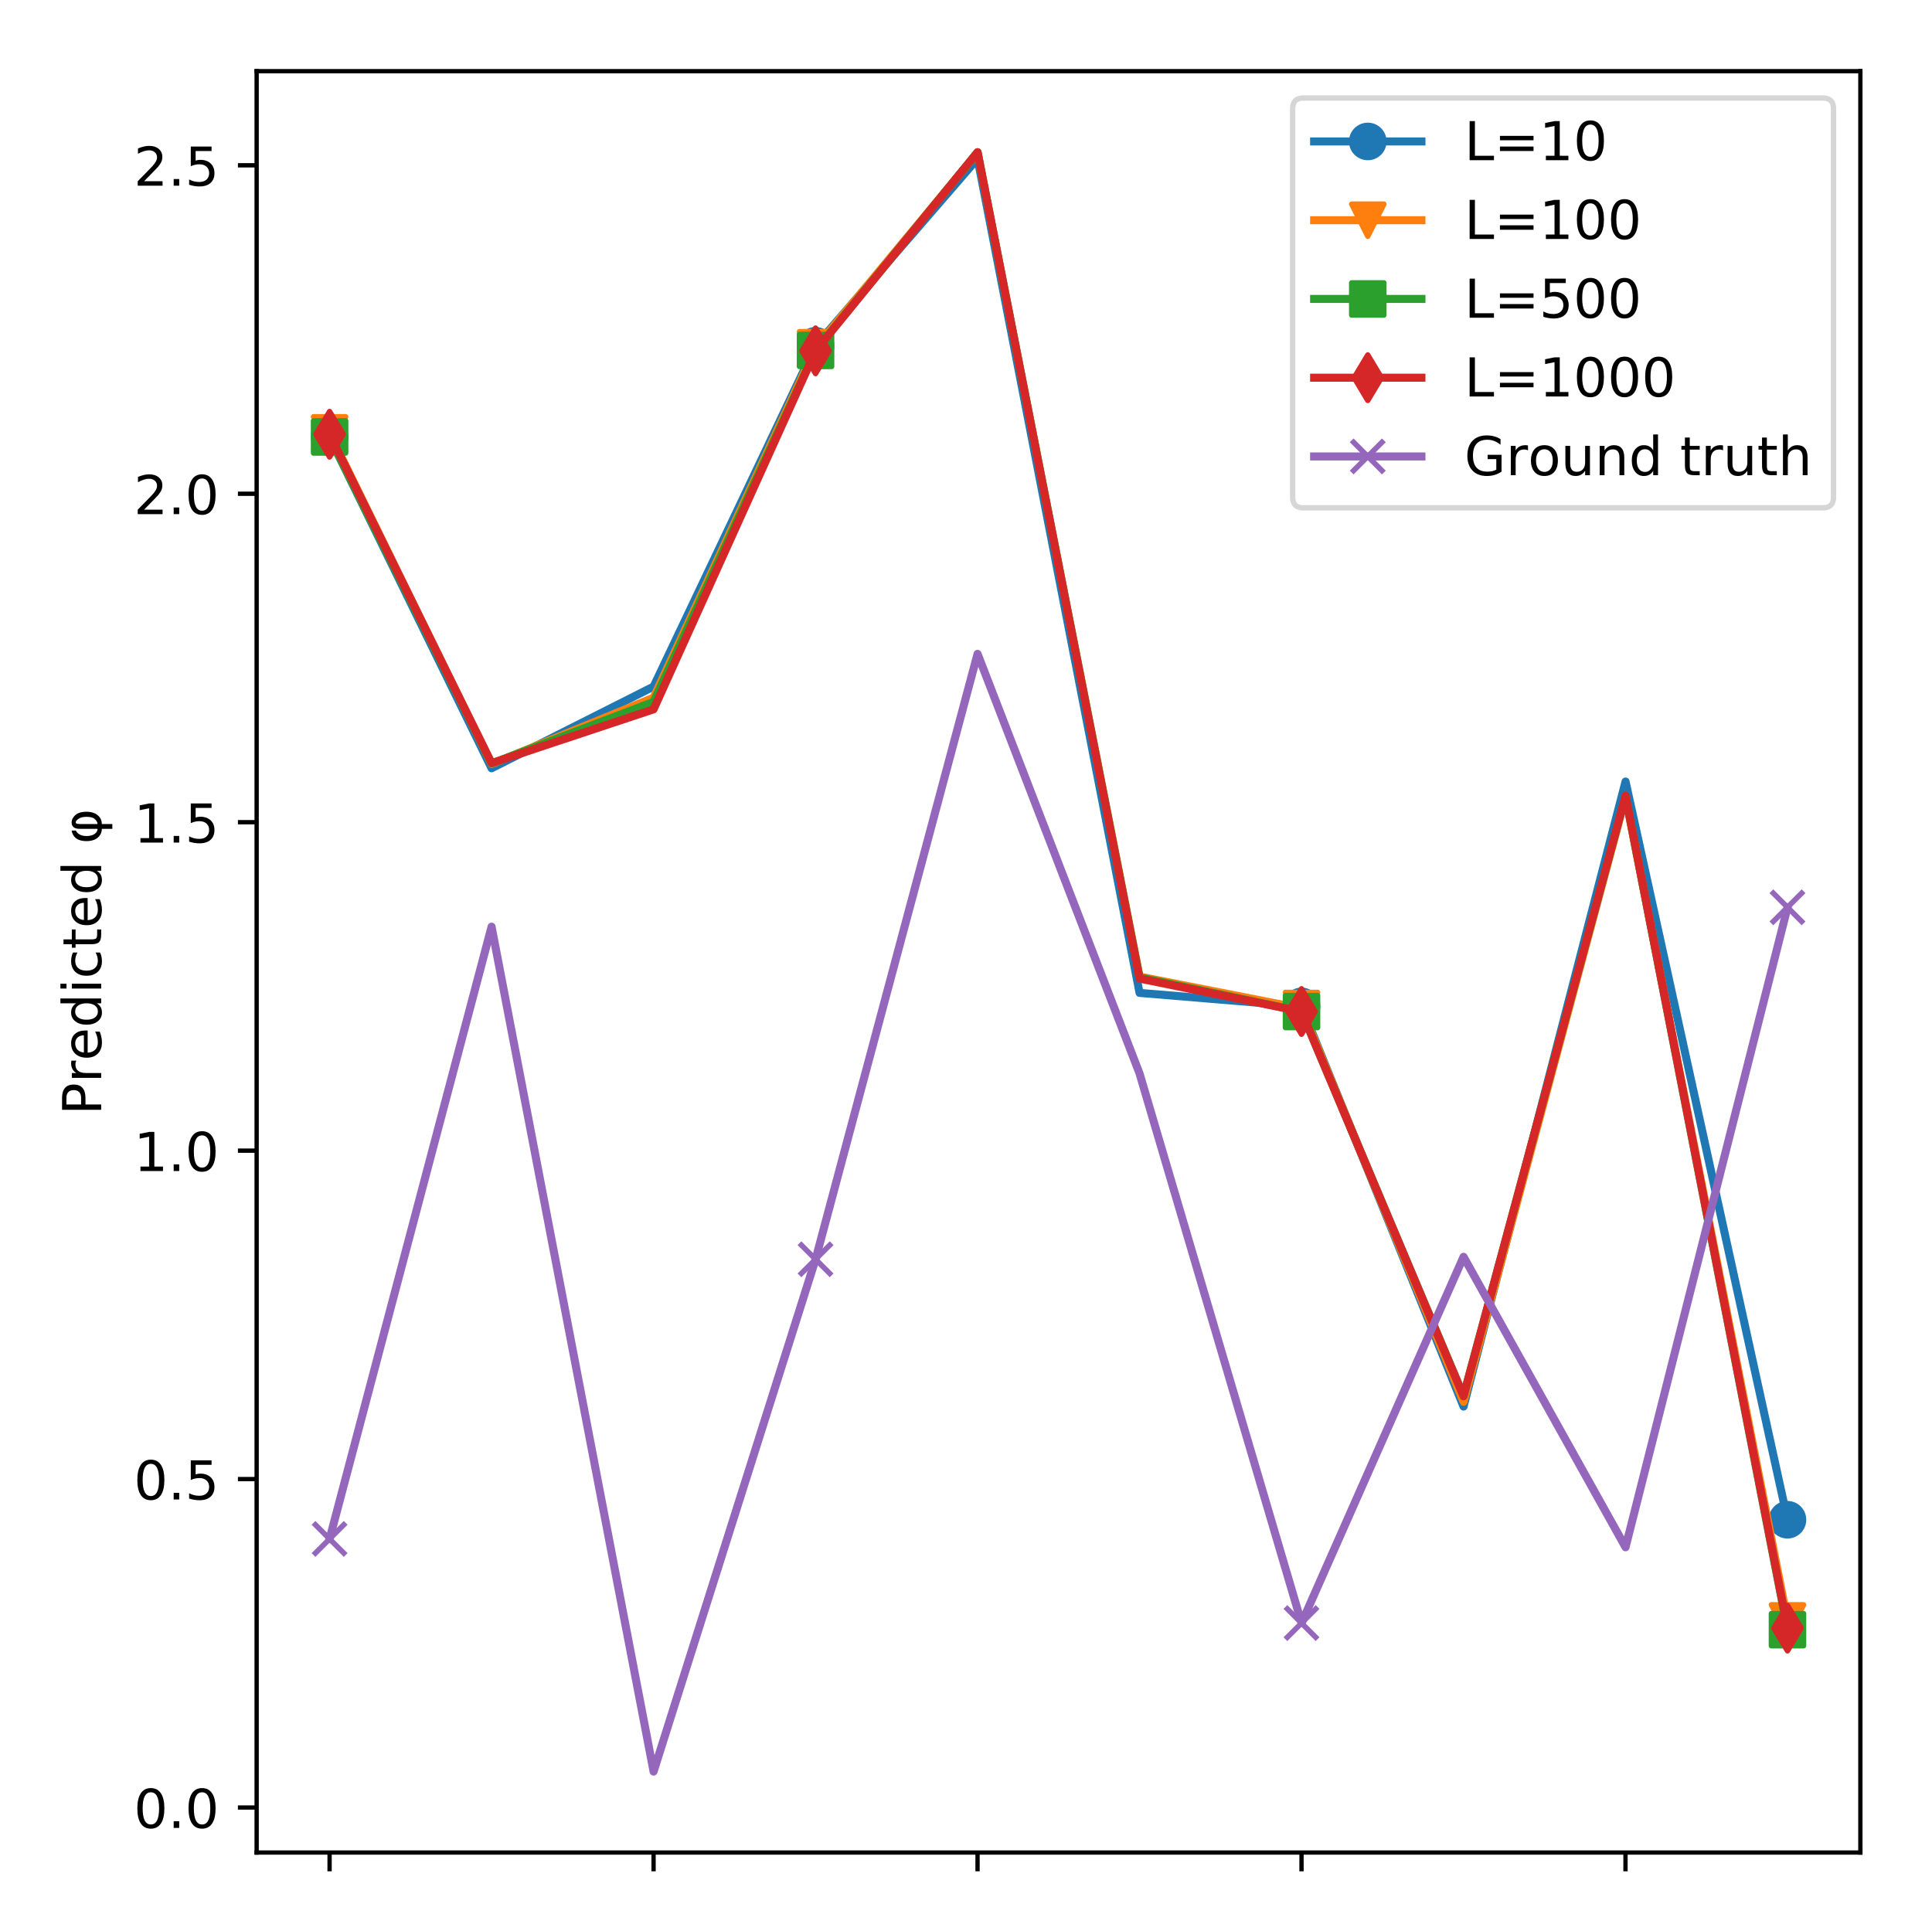 <svg xmlns="http://www.w3.org/2000/svg" xmlns:xlink="http://www.w3.org/1999/xlink" height="479" viewBox="0 0 360 358.56" width="481" stroke-linecap="butt" stroke-linejoin="round"><style><![CDATA[.B{stroke-linecap:square}.C{fill:none}.D{stroke-linejoin:miter}.E{stroke:#000}.F{stroke-width:.8}.G{clip-path:url(#b)}.H{stroke-width:1.5}.I{stroke-linejoin:round}.J{stroke-linecap:butt}.K{stroke:#1f77b4}.L{stroke:#ff7f0e}.M{stroke:#2ca02c}.N{stroke:#d62728}.O{stroke:#9467bd}]]></style><g fill="#fff"><path d="M0 358.56h360V0H0z"/><path d="M47.8 345.293h298.87V13.267H47.8z"/></g><defs><path d="M0 0v3.5" id="A" class="E F I J"/></defs><g class="E F"><use x="61.395" xlink:href="#A" y="345.293"/><use x="121.773" xlink:href="#A" y="345.293"/><use x="182.151" xlink:href="#A" y="345.293"/><use x="242.528" xlink:href="#A" y="345.293"/><use x="302.906" xlink:href="#A" y="345.293"/></g><defs><path d="M0 0h-3.5" id="B" class="E F I J"/></defs><use x="47.81" xlink:href="#B" y="336.908" class="E F"/><defs><path d="M31.78 66.406q-7.61 0-11.453-7.5-3.828-7.484-3.828-22.53 0-14.984 3.828-22.484 3.844-7.5 11.453-7.5 7.672 0 11.5 7.5 3.844 7.5 3.844 22.484 0 15.047-3.844 22.53-3.828 7.5-11.5 7.5zm0 7.813q12.266 0 18.734-9.703 6.47-9.687 6.47-28.14 0-18.406-6.47-28.11-6.47-9.687-18.734-9.687-12.25 0-18.72 9.688-6.47 9.703-6.47 28.11 0 18.453 6.47 28.14 6.47 9.703 18.72 9.703z" id="C"/><path d="M10.688 12.406H21V0H10.688z" id="D"/></defs><g transform="matrix(.1 0 0 -.1 24.907 340.707)"><use xlink:href="#C"/><use x="63.623" xlink:href="#D"/><use x="95.41" xlink:href="#C"/></g><use x="47.81" xlink:href="#B" y="275.688" class="E F"/><defs><path d="M10.797 72.906h38.72v-8.312H19.828v-17.86q2.14.734 4.28 1.094 2.156.36 4.313.36 12.203 0 19.328-6.687 7.14-6.687 7.14-18.11 0-11.766-7.328-18.297-7.328-6.516-20.656-6.516-4.594 0-9.36.78-4.75.78-9.828 2.344v9.922q4.39-2.39 9.078-3.562 4.688-1.172 9.906-1.172 8.453 0 13.375 4.438 4.938 4.438 4.938 12.063 0 7.61-4.937 12.047-4.922 4.453-13.375 4.453-3.953 0-7.89-.875-3.922-.875-8.016-2.734z" id="E"/></defs><g transform="matrix(.1 0 0 -.1 24.907 279.488)"><use xlink:href="#C"/><use x="63.623" xlink:href="#D"/><use x="95.41" xlink:href="#E"/></g><use x="47.81" xlink:href="#B" y="214.469" class="E F"/><defs><path d="M12.406 8.297h16.11v55.625l-17.53-3.516v8.984l17.438 3.516h9.86V8.297h16.11V0H12.406z" id="F"/></defs><g transform="matrix(.1 0 0 -.1 24.907 218.268)"><use xlink:href="#F"/><use x="63.623" xlink:href="#D"/><use x="95.41" xlink:href="#C"/></g><use x="47.81" xlink:href="#B" y="153.25" class="E F"/><g transform="matrix(.1 0 0 -.1 24.907 157.049)"><use xlink:href="#F"/><use x="63.623" xlink:href="#D"/><use x="95.41" xlink:href="#E"/></g><use x="47.81" xlink:href="#B" y="92.03" class="E F"/><defs><path d="M19.188 8.297H53.61V0H7.328v8.297q5.61 5.813 15.297 15.594 9.703 9.797 12.188 12.64 4.734 5.313 6.61 9 1.89 3.688 1.89 7.25 0 5.813-4.078 9.47-4.078 3.672-10.625 3.672-4.64 0-9.797-1.61-5.14-1.61-11-4.89v9.97q5.953 2.39 11.125 3.61 5.188 1.22 9.484 1.22 11.328 0 18.063-5.672 6.734-5.656 6.734-15.125 0-4.5-1.687-8.53-1.672-4.016-6.125-9.484-1.22-1.422-7.766-8.187-6.53-6.766-18.453-18.922z" id="G"/></defs><g transform="matrix(.1 0 0 -.1 24.907 95.829)"><use xlink:href="#G"/><use x="63.623" xlink:href="#D"/><use x="95.41" xlink:href="#C"/></g><use x="47.81" xlink:href="#B" y="30.811" class="E F"/><g transform="matrix(.1 0 0 -.1 24.907 34.61)"><use xlink:href="#G"/><use x="63.623" xlink:href="#D"/><use x="95.41" xlink:href="#E"/></g><defs><path d="M19.672 64.797v-27.39h12.406q6.89 0 10.64 3.563 3.766 3.563 3.766 10.156 0 6.547-3.766 10.11-3.75 3.563-10.64 3.563zm-9.86 8.11h22.266q12.266 0 18.53-5.547 6.28-5.547 6.28-16.234 0-10.797-6.28-16.312-6.266-5.516-18.53-5.516H19.672V0h-9.86z" id="H"/><path d="M41.11 46.297q-1.516.875-3.297 1.28Q36.03 48 33.89 48q-7.625 0-11.703-4.953-4.078-4.953-4.078-14.234V0h-9.03v54.688h9.03v-8.5q2.844 4.984 7.375 7.39Q30.03 56 36.53 56q.922 0 2.047-.125 1.125-.11 2.484-.36z" id="I"/><path d="M56.203 29.594v-4.39H14.89q.594-9.28 5.594-14.14 5-4.86 13.938-4.86 5.172 0 10.03 1.266 4.86 1.266 9.656 3.813v-8.5Q49.266.734 44.188-.344 39.11-1.422 33.89-1.422q-13.094 0-20.734 7.61-7.64 7.625-7.64 20.625 0 13.422 7.25 21.297Q20.016 56 32.328 56q11.03 0 17.453-7.11 6.422-7.094 6.422-19.297zm-8.984 2.64q-.094 7.36-4.125 11.75-4.03 4.406-10.672 4.406-7.516 0-12.03-4.25-4.516-4.25-5.203-11.97z" id="J"/><path d="M45.406 46.39v29.594h8.984V0h-8.984v8.203Q42.578 3.328 38.25.953q-4.312-2.375-10.375-2.375-9.906 0-16.14 7.906-6.22 7.922-6.22 20.813 0 12.89 6.22 20.797Q17.97 56 27.875 56q6.063 0 10.375-2.375 4.328-2.36 7.156-7.234zm-30.61-19.094q0-9.906 4.078-15.547 4.078-5.64 11.203-5.64 7.125 0 11.22 5.64 4.11 5.64 4.11 15.547 0 9.906-4.11 15.547-4.094 5.64-11.22 5.64-7.125 0-11.203-5.64-4.078-5.64-4.078-15.547z" id="K"/><path d="M9.422 54.688h8.984V0H9.422zm0 21.297h8.984v-11.39H9.422z" id="L"/><path d="M48.78 52.594v-8.406q-3.812 2.11-7.64 3.156-3.828 1.047-7.734 1.047-8.75 0-13.594-5.547-4.828-5.53-4.828-15.547 0-10.016 4.828-15.562 4.844-5.53 13.594-5.53 3.906 0 7.734 1.047 3.828 1.047 7.64 3.156V2.094Q45.016.344 40.984-.53q-4.016-.89-8.562-.89-12.36 0-19.64 7.766-7.266 7.766-7.266 20.953 0 13.375 7.344 21.03Q20.22 56 33.016 56q4.14 0 8.094-.86 3.953-.844 7.672-2.547z" id="M"/><path d="M18.313 70.22v-15.53h18.5v-6.984h-18.5V18.016q0-6.687 1.828-8.594 1.828-1.906 7.453-1.906h9.22V0h-9.22q-10.406 0-14.36 3.875-3.953 3.89-3.953 14.14v29.688H2.688v6.984H9.28v15.53z" id="N"/><path d="M40.484 47.406q-3.172 0-3.172-7.078V6.844q4.625 0 9.266 5.078 4.156 4.53 4.156 15.422 0 10.156-4.203 15.625-3.422 4.438-6.047 4.438zm0 7.672q6.828 0 13.03-6.437 6.688-6.89 6.688-21.297 0-13.234-6.687-21.094-6.297-7.422-16.203-7.422v-19.625h-8.937V-1.22q-9.72 0-16.266 7.47-6.64 7.625-6.64 21.047 0 13.97 6.64 21.094 4.984 5.328 13.094 6.688v-7.953Q21.97 46 19.14 42.188q-4.203-5.61-4.203-14.89 0-9.86 4.203-15.484 3.766-5.03 9.234-5.03v33.547q0 14.75 12.11 14.75z" id="O"/></defs><g transform="matrix(0 -.1 -.1 0 18.827 207.835)"><use xlink:href="#H"/><use x="60.287" xlink:href="#I"/><use x="101.369" xlink:href="#J"/><use x="162.893" xlink:href="#K"/><use x="226.369" xlink:href="#L"/><use x="254.152" xlink:href="#M"/><use x="309.133" xlink:href="#N"/><use x="348.342" xlink:href="#J"/><use x="409.865" xlink:href="#K"/><use x="473.342" xlink:href="#x"/><use x="505.129" xlink:href="#O"/></g><path d="M61.395 81.47l30.19 61.728 30.19-15.227 30.19-63.52 30.19-34.885 30.19 155.5 30.19 2.505 30.19 74.605 30.19-116.506 30.19 137.59" class="B C G H K"/><defs><path d="M0 3a3 3 0 0 0 2.121-.879A3 3 0 0 0 3 0a3 3 0 0 0-.879-2.121A3 3 0 0 0 0-3a3 3 0 0 0-2.121.879A3 3 0 0 0-3 0a3 3 0 0 0 .879 2.121A3 3 0 0 0 0 3z" id="P" class="I K"/></defs><g fill="#1f77b4" class="G K"><use x="61.395" xlink:href="#P" y="81.469"/><use x="151.962" xlink:href="#P" y="64.449"/><use x="242.528" xlink:href="#P" y="187.579"/><use x="333.095" xlink:href="#P" y="283.268"/></g><path d="M61.395 80.673l30.19 61.738 30.19-12.366 30.19-65.228 30.19-36.37 30.19 153.584 30.19 5.94 30.19 73.305 30.19-112.712 30.19 153.552" class="B C G H L"/><defs><path d="M0 3l3-6h-6z" id="Q" class="D L"/></defs><g fill="#ff7f0e" class="D G L"><use x="61.395" xlink:href="#Q" y="80.673"/><use x="151.962" xlink:href="#Q" y="64.817"/><use x="242.528" xlink:href="#Q" y="187.97"/><use x="333.095" xlink:href="#Q" y="302.115"/></g><path d="M61.395 81.45l30.19 60.866 30.19-11.5 30.19-65.502 30.19-36.933 30.19 153.807 30.19 6.354 30.19 71.634 30.19-111.8 30.19 155.38" class="B C G H M"/><defs><path d="M-3 3h6v-6h-6z" id="R" class="D M"/></defs><g fill="#2ca02c" class="D G M"><use x="61.395" xlink:href="#R" y="81.449"/><use x="151.962" xlink:href="#R" y="65.313"/><use x="242.528" xlink:href="#R" y="188.541"/><use x="333.095" xlink:href="#R" y="303.755"/></g><path d="M61.395 80.938l30.19 61.306 30.19-10.032 30.19-66.82 30.19-37.032L212.34 182.4l30.19 6.138 30.19 71.718 30.19-111.972 30.19 155.176" class="B C G H N"/><defs><path d="M0 4.243L2.546 0 0-4.243-2.546 0z" id="S" class="D N"/></defs><g fill="#d62728" class="D G N"><use x="61.395" xlink:href="#S" y="80.938"/><use x="151.962" xlink:href="#S" y="65.391"/><use x="242.528" xlink:href="#S" y="188.539"/><use x="333.095" xlink:href="#S" y="303.46"/></g><path d="M61.395 286.842l30.19-114.117 30.19 157.476 30.19-95.482 30.19-112.843 30.19 78.22 30.19 102.433 30.19-68.274 30.19 54.14 30.19-119.284" class="B C G H O"/><defs><path d="M-3 3l6-6m-6 0l6 6" id="T" class="I J O"/></defs><g fill="#9467bd" class="G O"><use x="61.395" xlink:href="#T" y="286.842"/><use x="151.962" xlink:href="#T" y="234.719"/><use x="242.528" xlink:href="#T" y="302.53"/><use x="333.095" xlink:href="#T" y="169.113"/></g><g class="B C D E F"><path d="M47.8 345.293V13.267m298.88 332.026V13.267"/><path d="M47.8 345.293h298.87M47.8 13.267h298.87"/></g><path d="M242.877 94.657h96.803q2 0 2-2v-72.39q0-2-2-2h-96.803q-2 0-2 2v72.39q0 2 2 2z" fill="#fff" opacity=".8" stroke="#ccc" class="D"/><g class="K"><path d="M244.877 26.365h20" class="B C H"/><use x="254.877" xlink:href="#P" y="26.365" fill="#1f77b4"/></g><defs><path d="M9.813 72.906h9.86V8.297h35.5V0H9.813z" id="U"/><path d="M10.594 45.406h62.594v-8.203H10.594zm0-19.922h62.594v-8.297H10.594z" id="V"/></defs><g transform="matrix(.1 0 0 -.1 272.877 29.865)"><use xlink:href="#U"/><use x="55.713" xlink:href="#V"/><use x="139.502" xlink:href="#F"/><use x="203.125" xlink:href="#C"/></g><g class="L"><path d="M244.877 41.043h20" class="B C H"/><use x="254.877" xlink:href="#Q" y="41.043" fill="#ff7f0e" class="D"/></g><g transform="matrix(.1 0 0 -.1 272.877 44.543)"><use xlink:href="#U"/><use x="55.713" xlink:href="#V"/><use x="139.502" xlink:href="#F"/><use x="203.125" xlink:href="#C"/><use x="266.748" xlink:href="#C"/></g><g class="M"><path d="M244.877 55.72h20" class="B C H"/><use x="254.877" xlink:href="#R" y="55.721" fill="#2ca02c" class="D"/></g><g transform="matrix(.1 0 0 -.1 272.877 59.221)"><use xlink:href="#U"/><use x="55.713" xlink:href="#V"/><use x="139.502" xlink:href="#E"/><use x="203.125" xlink:href="#C"/><use x="266.748" xlink:href="#C"/></g><g class="N"><path d="M244.877 70.4h20" class="B C H"/><use x="254.877" xlink:href="#S" y="70.4" fill="#d62728" class="D"/></g><g transform="matrix(.1 0 0 -.1 272.877 73.9)"><use xlink:href="#U"/><use x="55.713" xlink:href="#V"/><use x="139.502" xlink:href="#F"/><use x="203.125" xlink:href="#C"/><use x="266.748" xlink:href="#C"/><use x="330.371" xlink:href="#C"/></g><g class="O"><path d="M244.877 85.078h20" class="B C H"/><use x="254.877" xlink:href="#T" y="85.078" fill="#9467bd"/></g><defs><path d="M59.516 10.406v19.578h-16.11v8.11H69.28V6.78Q63.578 2.734 56.688.656 49.813-1.422 42-1.422q-17.094 0-26.75 9.984-9.64 10-9.64 27.813 0 17.875 9.64 27.86Q24.906 74.22 42 74.22q7.125 0 13.547-1.766 6.422-1.75 11.844-5.172v-10.5q-5.47 4.64-11.625 6.984-6.156 2.344-12.937 2.344-13.39 0-20.11-7.47-6.703-7.47-6.703-22.266 0-14.75 6.703-22.22 6.72-7.47 20.11-7.47 5.22 0 9.313.906 4.11.906 7.375 2.813z" id="W"/><path d="M30.61 48.39q-7.22 0-11.422-5.64-4.203-5.64-4.203-15.453 0-9.812 4.172-15.453 4.188-5.64 11.453-5.64 7.188 0 11.375 5.656 4.203 5.672 4.203 15.438 0 9.72-4.203 15.406-4.187 5.688-11.375 5.688zm0 7.61q11.72 0 18.406-7.625 6.703-7.61 6.703-21.078 0-13.422-6.703-21.078-6.687-7.64-18.406-7.64-11.766 0-18.437 7.64-6.656 7.656-6.656 21.078 0 13.47 6.656 21.078Q18.844 56 30.61 56z" id="X"/><path d="M8.5 21.578v33.11h8.984V21.922q0-7.766 3.016-11.656 3.03-3.875 9.094-3.875 7.266 0 11.484 4.64 4.234 4.64 4.234 12.656v31h8.984V0h-8.984v8.406Q42.047 3.422 37.72 1q-4.312-2.422-10.03-2.422-9.422 0-14.312 5.86Q8.5 10.297 8.5 21.578zM31.11 56z" id="Y"/><path d="M54.89 33.016V0h-8.984v32.72q0 7.766-3.03 11.61-3.03 3.86-9.078 3.86-7.28 0-11.484-4.64-4.203-4.625-4.203-12.64V0h-9.03v54.688h9.03v-8.5q3.234 4.938 7.594 7.375Q30.078 56 35.797 56q9.422 0 14.25-5.828 4.844-5.828 4.844-17.156z" id="Z"/><path d="M54.89 33.016V0h-8.984v32.72q0 7.766-3.03 11.61-3.03 3.86-9.078 3.86-7.28 0-11.484-4.64-4.203-4.625-4.203-12.64V0h-9.03v75.984h9.03V46.188q3.234 4.938 7.594 7.375Q30.078 56 35.797 56q9.422 0 14.25-5.828 4.844-5.828 4.844-17.156z" id="a"/></defs><g transform="matrix(.1 0 0 -.1 272.877 88.578)"><use xlink:href="#W"/><use x="77.49" xlink:href="#I"/><use x="118.572" xlink:href="#X"/><use x="179.754" xlink:href="#Y"/><use x="243.133" xlink:href="#Z"/><use x="306.512" xlink:href="#K"/><use x="369.988" xlink:href="#x"/><use x="401.775" xlink:href="#N"/><use x="440.984" xlink:href="#I"/><use x="482.098" xlink:href="#Y"/><use x="545.477" xlink:href="#N"/><use x="584.686" xlink:href="#a"/></g><defs><clipPath id="b"><path d="M47.8 13.267h298.87v332.027H47.8z"/></clipPath></defs></svg>